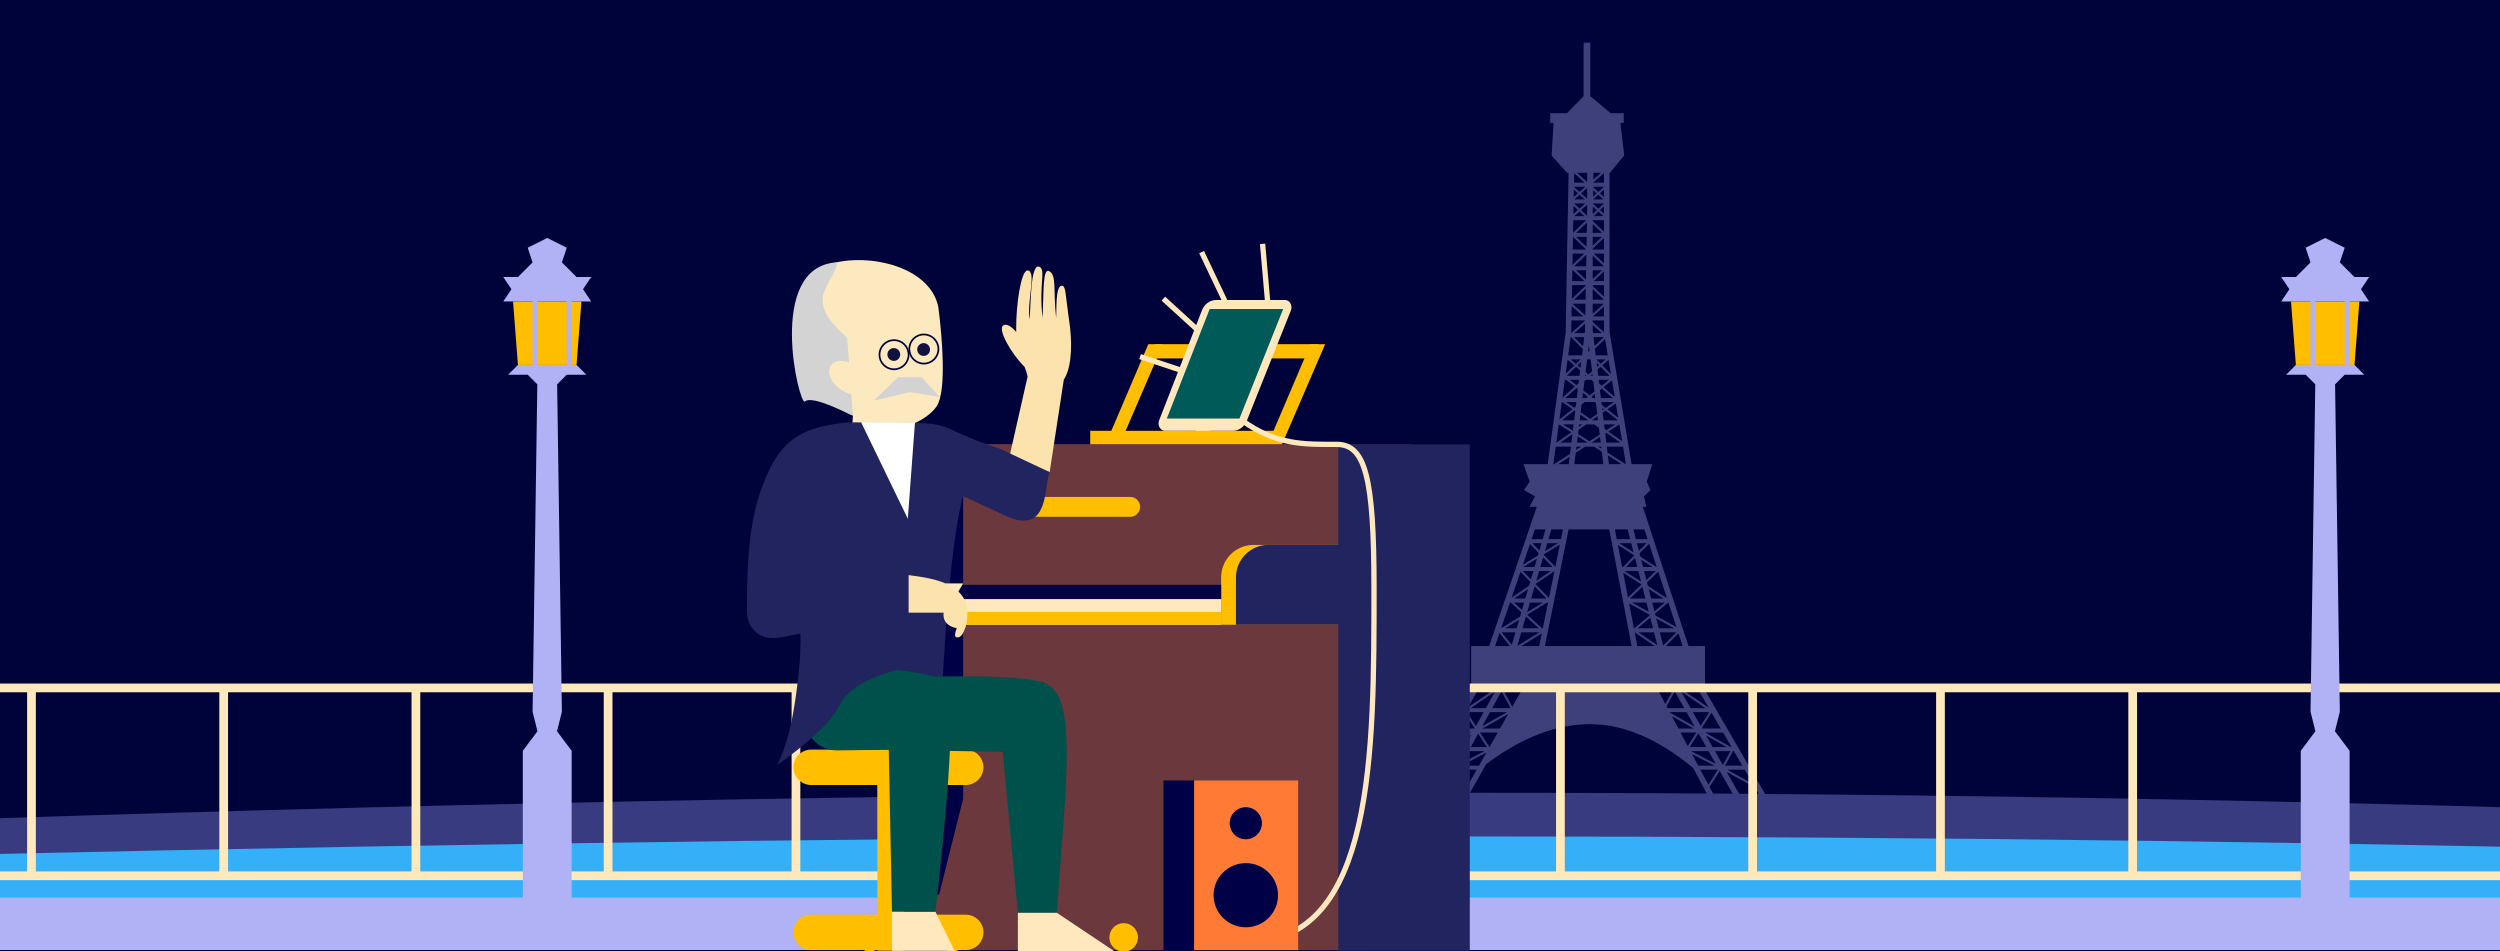 <svg height="312" width="820" xmlns="http://www.w3.org/2000/svg"><g fill="none" fill-rule="evenodd"><path d="m0 0h820v312h-820z" fill="#00033a"/><path d="m521.622 14-.001 17.66h.156l6.543 5.48h4.263v3.167h-1.09l1.258 10.69-4.704 5.674h-.119v52.233l7.226 43.329h6.806l-1.805 5.738 1.196 2.787-2.138 2.065.798 3.416h-1.167l14.989 45.671h5.421l-.001 14.535 20.278 34.941-1.58.917-2.275-3.92-9.336-5.237 4.67 8.249-1.59.9-5.347-9.446-3.343 5.255 1.766 3.31-1.612.86-5.527-10.365c-11.55-9.588-22.835-14.382-33.858-14.382-11.037 0-22.376 4.37-34.016 13.112l-6.598 11.656-1.59-.9 1.848-3.266-2.957-5.42-4.603 8.359-1.6-.882 4.065-7.382-9.25 5.188-1.746 3.085-1.59-.9 12.006-21.21.001-.012h.005l7.05-12.454.002-14.59h6.147l-.208-.071 15.595-45.601h-2.413l1.827-3.416-3.598-2.065 1.852-2.787-2.03-5.738h7.953l5.883-43.155.96-52.407h-.499l-5.066-5.619.632-10.745h-1.094v-3.167h5.48l5.365-5.48h.115l.001-17.66h2.193zm-37.27 238.46h-5.484l2.692 4.934zm79.12 0h-5.751l2.622 4.917 3.13-4.917zm8.768 0h-5.656l8.385 4.704-2.73-4.704zm-97.045 0h-5.264l-2.45 4.328zm-1.82-6.086-2.695 4.76h5.292l-2.598-4.76zm81.623.98 2.015 3.78h5.346l-7.36-3.78zm-67.465-.514-8.157 4.294h5.727zm81.136-.47h-.262l-2.6 4.764h5.663l-2.748-4.734zm-89.075 0h-5.405l2.598 4.764h.182zm87.996 0h-5.085l2.59 4.574zm-7.184 0h-5.759l8.12 4.17zm-73.516 0h-5.211l-2.127 3.863zm72.724-5.108 2.142 3.783h4.563zm-77.098-.196-7.054 3.979h4.861l2.193-3.98zm74.573-.553-2.884 4.532h5.452zm8.083-.232h-5.838l8.445 4.764h.158zm-80.335.36-2.427 4.404h5.265l-2.838-4.405zm6.41-.36h-5.79l3.07 4.764h.024zm-8.8 0h-5.623l-2.637 4.66zm73.94 0h-5.163l2.355 4.411zm-75.925-6.427-2.887 5.101h6.103l.034-.061zm80.924-.096-3.185 5.007.107.19h6.094zm-13.023 1.158 2.155 4.04h5.006zm-53.673-.718-8.433 4.757h5.741zm58.477-.616h-5.515l.083.156 8.11 4.575-2.678-4.73zm-66.53 0h-5.497l2.963 4.6 2.535-4.6zm7.685 0h-5.598l-2.525 4.582zm66.328 0h-5.384l2.535 4.476zm-70.287-6.761-7.945 5.436h4.95zm58.95-.048-2.675 4.905.308.579h5.47zm-56.842.007-3.018 5.477h6.005zm58.981.065 3.064 5.412h4.845zm5.737-.32h-4.934l8.184 5.6zm-67.664 0h-4.913l-3.105 5.487zm9.508 0h-5.884l2.887 5.295zm49.598 0h-4.743l2.346 4.396zm-56.805-18.864-1.454 4.25h4.89zm13.873.106-6.733 4.143h5.89zm22.124-34.115h-13.32l-7.784 38.258h28.458zm8.35 33.764.863 4.494h5.706l-6.57-4.494zm14.366.318-4.175 4.176h5.547zm-45.605-.337h-5.962l-1.307 4.473zm44.93 0h-5.46l1.113 4.346 4.346-4.346zm-7.347 0h-5.104l6.189 4.235zm-45.448 0h-4.534l3.332 4.12zm1.205-4.125-4.55 2.8h3.732zm9.481-5.618h-.351l-6.468 3.979 4.843 4.439h.264zm-7.264 4.542-1.132 3.876h5.36zm42.747.646.826 3.23h5.028zm-1.953-.25-4.134 3.48h5.026zm-6.934-4.653 1.564 8.133h.126l5.047-4.252-.048-.192-6.689-3.69zm-38.815-.285h-.287l-2.877 8.408 6.201-3.816.417-1.426zm51.695 0h-.083l-4.31 3.63.155.604 6.872 3.791zm-41.194 0h-4.221l-.924 3.166zm33.983 0h-4.702l5.477 3.022zm6.016 0h-4.128l.732 2.86zm-46.121 0h-3.319l2.618 2.4.7-2.4zm3.458-5.33-1.17 4.004h5.06zm35.317.139-4.094 3.865h5.084zm2.079.745.8 3.12h4.103zm-39.556-.003-4.593 3.123h3.681zm42.697-5.673-3.7 3.495.3 1.168 6.231 3.964zm-34.056-.203-6.223 4.232 4.435 4.564zm-11.142.197-2.903 8.486 5.72-3.889.381-1.305zm33.71.369 1.545 8.042 4.465-4.217zm4.945-.594h-4.547l5.433 3.458zm-28.747 0h-3.78l-.938 3.209zm34.49 0h-3.856l.753 2.932zm-40.174 0h-3.441l2.646 2.726zm27.727-8.55 1.389 7.225h.256l3.751-3.781-.003-.013-5.393-3.432zm5.604 4.253-2.95 2.972h3.71zm-32.141.223-4.495 2.75h3.692zm34.184.39.605 2.36h3.103zm2.584-5.275-3.128 3.15.283 1.11 5.305 3.374h.046zm-34.751 4.492-.917 3.142h4.005zm5.48-4.194-5.18 3.17-.07.236 3.775 3.843 1.476-7.249zm-9.801-.205-2.319 6.779 4.922-3.01.252-.863zm33.206-.268h-3.946l4.714 3zm-24.006 0h-3.516l-.765 2.62 4.28-2.62zm29.033 0h-3.142l.645 2.518zm-34.452 0h-3.04l2.344 2.386zm1.318-4.515h-3.465l-1.09 3.19h3.624zm5.717 0h-3.814l-.931 3.19h4.096l.65-3.19zm21.233 0h-4.188l.613 3.19h4.392zm5.484 0h-3.598l.817 3.19h3.828zm-24.11-27.15h-4.97l-.78 5.73h.295l5.168-3.36.288-2.37zm7.578 0h-2.905l-3.076 2-.453 3.73h9.501l-.498-4.104-2.57-1.627zm4.56 2.888.347 2.843h4.142zm4.964-2.889h-5.315l.24 1.97 5.94 3.762h.09zm-17.502 3.3-3.741 2.432h3.444zm3.758-3.3h-1.517l-.13 1.072zm6.591 0h-1.032l1.118.708zm-7.697-3.372-.25 2.047h3.395l.043-.029zm9.382-1.152-.368.239.36 2.96h4.596l-4.588-3.2zm-15.593-2.783h-.015l-.815 5.982h.096l4.813-3.399-4.08-2.583zm4.463 3.19-3.956 2.792h3.615l.34-2.792zm9.058.94-2.794 1.816.056.036h2.963l-.225-1.853zm-1.913-4.13h-2.627l-2.507 1.77-.167 1.377 3.752 2.377 3.365-2.187-.275-2.26-1.54-1.077zm8.238.017-3.604 2.343 4.52 3.154zm-14.995-.017h-3.513l3.26 2.065zm13.705 0h-3.698l.185 1.523.564.394 2.95-1.917zm-10.816 0h-1.05l-.1.811zm5.278 0h-.157l.172.12zm-5.945-3.164-.223 1.839h2.768l.045-.032zm8.284-1.337-.965.681.304 2.495h4.717zm-10.288-.061-4.05 3.237h3.993l.368-3.02zm7.631 1.937-1.79 1.264.05.036h1.898zm-11.564-4.682h-.156l-.778 5.718 4.254-3.402zm10.631 0h-3.265l-1.025.818-.306 2.519 3.115 2.173 2.315-1.635-.432-3.562zm6.931.448-2.731 1.927 3.51 2.747zm-4.498 1.454.095.778.473-.333zm3.892-1.902h-4.124l.11.897 1.3 1.018zm-12.351 0h-3.353l2.652 1.85.526-.42zm6.068-2.643-1.116.892.544.425h.732zm-5.97-1.996-3.749 3.313h3.811l.364-2.98-.425-.333zm2.104 1.645-.203 1.668h1.273l.525-.42zm6.105-1.44-.566.453.324 2.655h3.903l-3.66-3.108zm-11.62-2.874h-.454l-.794 5.832 4.085-3.612zm15.006.17-2.814 2.247 3.714 3.154-.9-5.402zm-6.77-.17h-1.805l-.439.388-.377 3.095 2.07 1.62 1.594-1.274-.4-3.282zm2.692 2.287.025.203.112-.088zm3.141-2.287h-3.419l.15 1.237.836.709zm-9.866 0h-3.04l2.22 1.738.68-.602zm2.043-1.69-.045.365h.473l-.428-.364zm-3.026-2.568-3.058 2.933h4.203l.216-1.778zm5.363 2.357-.652.576h.722zm2.69-2.379-1.032.913.248 2.042h3.74l-2.955-2.955zm-3.273-2.418h-1.145l-.506 4.156.957.813 1.172-1.036zm5.879.116-2.067 1.827 2.846 2.845-.78-4.672zm-13.432-.03-.63 4.628 2.855-2.74zm4.474.723-1.181 1.132.946.802zm5.05.307.165 1.352.63-.557zm-5.241-1.116h-3.277l1.74 1.475zm8.197 0h-3.057l1.434 1.434zm-.185-6.695-3.332 3.198.263 2.171h3.965zm-11.194-.613h-.095l-.814 5.982h4.54l.256-2.095zm5.794 5.795-.196.187h.384zm.086-3.194-.245 2.02.17.17.306-.293zm-1.519-2.6h-3.348l2.984 2.984.364-2.985zm6.44 0h-3.404l.356 2.922 3.047-2.923zm-3.657-3.994v1.905l.093.763h2.871zm-2.493-.484-3.502 3.152h3.374l.083-.67zm.018-1.003h-4.503l-.075 4.125-.004.021 4.582-4.124zm6.171 0h-3.696v.523l3.696 3.327zm-10.587-4.716-.063 3.39h3.829zm10.587.148-3.602 3.242h3.602zm-6.069-.913h-4.299l4.229 3.804zm6.014 0h-3.64v3.275zm-3.638-4.804-.002 3.479h3.674l-3.672-3.48zm-2.286-.136-3.815 3.615h3.75zm.022-1.15h-4.504l-.081 4.487 4.582-4.342zm5.957 0h-3.693v.298l3.693 3.5zm-10.193-4.871h-.177l-.066 3.546h3.987zm10.193.357-3.367 3.189h3.367v-3.19zm-5.867-.357h-3.283l3.226 3.056zm5.201 0h-3.027v2.868zm-5.105-5.137-4.023 3.811h3.951zm2.078.332v3.48h3.672zm-2.757-.676h-3.82l-.067 3.683zm6.45 0h-3.365l3.365 3.188zm0-5.124-3.692 3.498v.3h3.692zm-10.168-.335-.078 4.134h4.44zm4.504-.021h-3.486l3.426 3.245zm4.998 0h-3.026v2.867zm-4.91-4.713-3.575 3.387h3.512zm1.885.52v2.867h3.027zm-2.116-1.288h-4.261l-.075 4.108zm5.807 0h-3.69v.3l3.69 3.497zm-8.03-2.824-1.681 1.499h3.262l-1.582-1.5zm6.214.03-1.55 1.469h3.195l-1.645-1.47zm-3.7-2.274-1.979 1.765 1.96 1.856.019-1.022zm-4.465.397-.048 2.67 1.475-1.317zm6.328.24-.038 2.027v.398l1.337-1.267-1.3-1.159zm3.653-.084-1.295 1.227 1.295 1.156zm-.022-.966h-3.611l-.002.105 1.803 1.609zm-6.109 0h-3.662l1.777 1.684zm-1.882-2.84-1.698 1.515h3.397l-1.7-1.515zm6.144 0-1.7 1.515h3.398zm-3.647-2.228-1.959 1.748 1.959 1.747zm-4.367.56-.045 2.415 1.376-1.228-1.331-1.186zm9.883 0-1.332 1.188 1.332 1.188zm-3.553.167-.039 2.076 1.184-1.055zm3.553-1.14h-3.531l-.005.196 1.667 1.485 1.87-1.669v-.011zm-6.13 0h-3.735v.028l1.852 1.652 1.882-1.68zm6.13-4.508-3.506 3.128-.001.055h3.507v-3.182zm-9.782.09-.057 3.093 3.522-.001zm4.266-.158h-3.367l3.367 3.004v-3.005zm4.516 0h-2.447l-.042 2.22 2.49-2.22z" fill="#b1b2f5" fill-rule="nonzero" opacity=".349"/><path d="m-558.507 294.604c386.388-23.058 732.657-34.586 1038.806-34.586 306.15 0 612.298 11.528 918.448 34.586v15.563h-1957.254z" fill="#393b80"/><path d="m-558.507 298.112c386.388-15.844 732.657-23.766 1038.806-23.766 306.15 0 597.97 7.922 875.463 23.766v13.488h-1914.269z" fill="#35aff7"/><path d="m1398.747 224.197v2.866l-634.747-.001v58.746l634.747.001v2.866h-1957.254v-2.866l567.402-.001v-58.746h-567.402v-2.864h1957.254zm-1326.807 2.865h-60.179v58.746h60.179zm63.045 0h-60.179v58.746h60.179zm63.045 0h-60.179v58.746h60.179zm61.612 0h-58.747v58.746h58.747zm63.045 0h-60.18v58.746h60.18zm63.044 0h-60.179v58.746h60.179zm61.612 0h-58.746v58.746h58.746zm63.045 0h-60.179v58.746h60.179zm63.045 0h-60.179v58.746h60.179zm61.612 0h-58.747v58.746h58.747zm63.045 0h-60.18v58.746h60.18zm63.044 0h-60.179v58.746h60.179z" fill="#ffe8b9"/><path d="m-558.507 294.406h1957.254v17.194h-1957.254z" fill="#b1b2f5"/><path d="m772.27 119.7 3.204 3.204h-6.408l-3.16 3.158 1.558 107.38-1.602 6.407 4.806 6.408v51.264h-16.02v-51.264l4.806-6.408-1.602-6.408 1.556-107.38-3.158-3.157h-6.408l3.204-3.204z" fill="#b1b2f5"/><path d="m751.444 98.874h22.428l-1.602 20.826h-19.224z" fill="#ffbe00"/><path d="m762.658 78.048 6.408 3.204-1.602 4.806 4.806 4.806h4.806l-2.671 4.004 2.67 4.006h-28.835l2.67-4.006-2.67-4.004h4.806l4.806-4.806-1.602-4.806zm6.408 20.826h1.602v20.826h-1.602zm-11.214 0h1.602v20.826h-1.602zm-568.747 20.826 3.204 3.204h-6.409l-3.16 3.158 1.558 107.38-1.602 6.407 4.806 6.408v51.264h-16.02v-51.264l4.806-6.408-1.602-6.408 1.556-107.38-3.158-3.157h-6.408l3.204-3.204z" fill="#b1b2f5"/><path d="m168.279 98.874h22.428l-1.602 20.826h-19.225z" fill="#ffbe00"/><path d="m179.493 78.048 6.408 3.204-1.602 4.806 4.806 4.806h4.806l-2.671 4.004 2.67 4.006h-28.835l2.67-4.006-2.67-4.004h4.806l4.806-4.806-1.602-4.806zm6.408 20.826h1.602v20.826h-1.602zm-11.214 0h1.602v20.826h-1.602z" fill="#b1b2f5"/><g fill="#ffbe00"><path d="m357.596 145.986h60.938v-4.677h-60.938zm21.264-28.423h53.516v-4.676h-53.516z"/><path d="m391.15 143.648 13.322-30.762h4.808l-13.468 30.762zm24.57 2.338 14.125-33.1h4.809l-14.272 33.1zm-53.2 0 14.125-33.1h4.809l-14.272 33.1z"/></g><path d="m394.125 82.68 9.174 19.294m-7.686 8.795-14.038-12.82m8.667 24.443-16.292-5.416m42.104-15.002-1.928-21.992" stroke="#ffe8bd" stroke-width="1.741"/><path d="m380.189 137.894 14.023-36.04c.817-2.1 2.635-3.453 4.64-3.453h22.638c1.54 0 2.563 1.83 1.922 3.437l-14.408 36.07c-.828 2.073-2.633 3.402-4.62 3.402h-22.265c-1.531 0-2.555-1.81-1.93-3.416" fill="#ffe8bd"/><path d="m396.774 101.35h24.11l-14.337 35.927h-23.831z" fill="#005a57"/><path d="m448.729 311.612h-151.477v-165.855h165.713z" fill="#6a383d"/><path d="m482.095 311.82h-43.145v-166.064h43.145v74.44z" fill="#21245e"/><path d="m281.726 220.487h152.767l3.3-74.73h-156.068z" fill="#6a383d"/><path d="m382.147 311.612h12.395v-20.925h-12.395z" fill="#000047"/><path d="m438.95 178.735h-27.791c-5.865 0-10.619 4.759-10.619 10.63v15.552h38.41z" fill="#ffbe00"/><path d="m281.497 178.735h-23.334c-5.864 0-10.619 4.759-10.619 10.63v15.552h33.953z" fill="#6a383d"/><path d="m254.92 204.917h145.62v-8.424h-145.62z" fill="#ffe8bd"/><path d="m254.92 204.917h145.62v-4.212h-145.62z" fill="#ffbe00"/><path d="m264.52 196.493h136.02v-4.667h-136.02z" fill="#000047"/><path d="m370.692 162.987h-36.59a3.26 3.26 0 0 0 -3.26 3.261 3.26 3.26 0 0 0 3.26 3.263h36.59a3.26 3.26 0 0 0 3.259-3.263 3.26 3.26 0 0 0 -3.26-3.261m2.554 144.5a4.68 4.68 0 0 0 -4.677-4.68 4.68 4.68 0 0 0 -4.677 4.68 4.68 4.68 0 0 0 4.677 4.683 4.68 4.68 0 0 0 4.677-4.682m-25.543 0a4.68 4.68 0 0 0 -4.677-4.682 4.68 4.68 0 0 0 -4.677 4.682 4.68 4.68 0 0 0 4.677 4.682 4.68 4.68 0 0 0 4.677-4.682" fill="#ffbe00"/><path d="m300.846 305.419-12.063.402-1.338-160.064 28.297 1.82z" fill="#6a383d"/><path d="m315.918 261.917-7.9 31.526h-16.115v-147.686h24.015z" fill="#000047"/><path d="m288.782 308.646a3.522 3.522 0 0 0 -3.519-3.523 3.522 3.522 0 0 0 -3.52 3.523 3.522 3.522 0 0 0 3.52 3.524 3.522 3.522 0 0 0 3.52-3.524m27.104 0a3.522 3.522 0 0 0 -3.52-3.523 3.522 3.522 0 0 0 -3.52 3.523 3.522 3.522 0 0 0 3.52 3.524 3.522 3.522 0 0 0 3.52-3.524" fill="#ffbe00"/><path d="m443.807 178.735h-27.79c-5.865 0-10.62 4.759-10.62 10.63v15.552h38.41z" fill="#21245e"/><path d="m266.058 257.477h50.71a5.797 5.797 0 0 0 5.795-5.8 5.797 5.797 0 0 0 -5.794-5.801h-50.711a5.798 5.798 0 0 0 -5.795 5.8c0 3.204 2.595 5.8 5.795 5.8m0 54.145h50.71a5.797 5.797 0 0 0 5.795-5.8c0-3.204-2.594-5.8-5.794-5.8h-50.711a5.798 5.798 0 0 0 -5.795 5.8c0 3.203 2.595 5.8 5.795 5.8" fill="#ffbe00"/><path d="m287.806 311.82h8.599l-.06-55.77h-8.599z" fill="#ffbe00"/><path d="m409.272 308.987c41.678 0 41.402-63.064 41.402-116.173 0-36.37-2.907-47.057-12.221-47.057-10.8 0-19.918.23-31.069-7.85" stroke="#ffe8bd" stroke-width="1.741"/><path d="m391.65 311.612h34.146v-55.626h-34.145z" fill="#ff7b35"/><path d="m398.054 293.624c0 5.81 4.733 10.521 10.572 10.521s10.57-4.71 10.57-10.52c0-5.812-4.731-10.522-10.57-10.522s-10.572 4.71-10.572 10.521m5.286-23.6c0 2.904 2.366 5.26 5.286 5.26s5.286-2.356 5.286-5.26c0-2.906-2.367-5.261-5.286-5.261-2.92 0-5.286 2.355-5.286 5.26m-21.718 41.59h10.029v-55.627h-10.03z" fill="#000047"/><path d="m262.832 220.889 46.194 5.51c2.181-42.275 5.575-66.205 10.183-71.79 4.607-5.587-1.99-10.943-19.79-16.071h-21.17c-10.621 18.265-15.932 33.788-15.932 46.57 0 12.781.172 24.709.515 35.78z" fill="#21245e"/><path d="m337.075 88.715c3.011.3-.307 10.01.618 16.014l.041-.417c.402-4.484.243-18.09 3.174-16.82 2.258.977-.245 5.823 1.052 16.744l.061-1.207c.332-7.403-.018-15.221 2.111-14.092 2.556 1.355 1.253 6.26 2.276 15.3.208-1.6-.357-10.526 1.857-10.526 1.374 0 1.199 2.955 2.187 9.874l.22 1.471c1.002 6.454 1.067 14.711-1.495 19.063l-.246.392-4.643 30.36-13.09-5.518 5.85-25.809c-.188-1.068-.543-2.074-.97-3.184-4.683-4.64-8.863-12.45-7.04-13.61 1.18-.752 2.83.436 4.292 2.167l-.019-.978c-.079-7.923 1.609-19.438 3.763-19.223z" fill="#fce2ac"/><path d="m299.722 138.74c12.476.005 10.028 2.526 28.327 8.466l16.239 7.665c-1.959 4.73.01 19.968-13.265 14.852l-40.613-18.738zm-21.772 21.306.299-21.508c-15.126 1.478-21.679 5.537-27.007 17.974-5.444 12.705-6.194 25.705-6.25 43.723-.02 6.4 4.687 10.035 10.99 8.842l42.041-8.122v-12.323h-34.908l6.253-19.446z" fill="#21245e"/><path d="m316.472 206.277c4.57-14.844-10.342-16.552-18.448-17.645v12.323h11.509s-1.281 5.323 6.939 5.323" fill="#fce2ac"/><path d="m310.122 191.362h5.798l-2.036 3.466z" fill="#ffe8bd"/><path d="m317.152 203.343c-.72 4.188-1.858 5.955-3.377 5.703-1.519-.253.76-4.545.76-4.545l2.616-1.158z" fill="#fce2ac"/><path d="m282.454 138.538 15.31 31.613 2.332-31.39c-4.323-.965-7.514-1.447-9.573-1.447-2.06 0-4.749.408-8.069 1.224z" fill="#fff"/><path d="m333.862 299.39-4.974-52.8-32.442-.528-15.823-23.055s51.888-3.323 62.33 1.177c10.443 4.5 6.815 31.735 3.683 75.206z" fill="#00504b"/><path d="m365.4 311.94h-31.538v-12.55h12.773zm-52.275-.076-6.318-12.84h-14.24v12.84z" fill="#ffe8bd"/><path d="m306.807 299.023s8.978-73.68 2.977-76.074c-13.156-5.248-47.009-4.052-47.009-4.052s-4.422 28.33 13.052 27.223l15.685-.215 1.055 53.118z" fill="#00504b"/><path d="m262.62 211.547a174.615 174.615 0 0 1 -2.357 21.672c-1.223 7.04-3.004 12.95-5.342 17.727 11.058-7.9 17.886-14.466 20.483-19.7 2.597-5.233 9.155-9.115 19.673-11.646z" fill="#21245e"/><path d="m307.84 101.142-.023.002.262 2.105c.743 6.33 2.55 24.712-.795 29.928-1.77 2.76-5.308 4.677-6.653 5.334l-.535.25-20.482-.223.151-2.282-.277-.11c-2.83-1.17-19.9-9.537-16.94-40.063 1.525-15.733 42.04-14.398 45.291 5.059z" fill="#fce9bf"/><path d="m279.746 136.299c-.407.14-13.14-6.956-15.763-4.596-1.785 1.605-12.977-44.3 10.497-45.653.477 2.34-4.678 8.433-4.678 12.087 0 4.768 2.94 7.926 8.068 12.687z" fill="#d3d3d3"/><path d="m295.151 116.97a2.105 2.105 0 0 0 -1.294-2.671 2.085 2.085 0 0 0 -2.665 1.28 2.106 2.106 0 0 0 1.294 2.672 2.086 2.086 0 0 0 2.665-1.281m9.779-1.63a2.105 2.105 0 0 0 -1.295-2.671 2.085 2.085 0 0 0 -2.664 1.28 2.104 2.104 0 0 0 1.294 2.672 2.084 2.084 0 0 0 2.665-1.28" fill="#111142"/><path d="m280.069 119.452c-10.479-4.728-11.071 7.417-.022 10.15 11.048 2.734 3.21-9.118 3.21-9.118" fill="#fce9bf"/><path d="m293.87 133.039 5.083-5.588 4.23 4.385z" fill="#ffe8bd"/><path d="m286.704 131.363 7.864-7.638h7.684l6.054 6.52-9.78-1.63z" fill="#d3d3d3"/><g stroke="#00033a" stroke-width=".573"><circle cx="293.243" cy="116.341" r="4.782"/><circle cx="303.022" cy="114.478" r="4.782"/></g></g></svg>